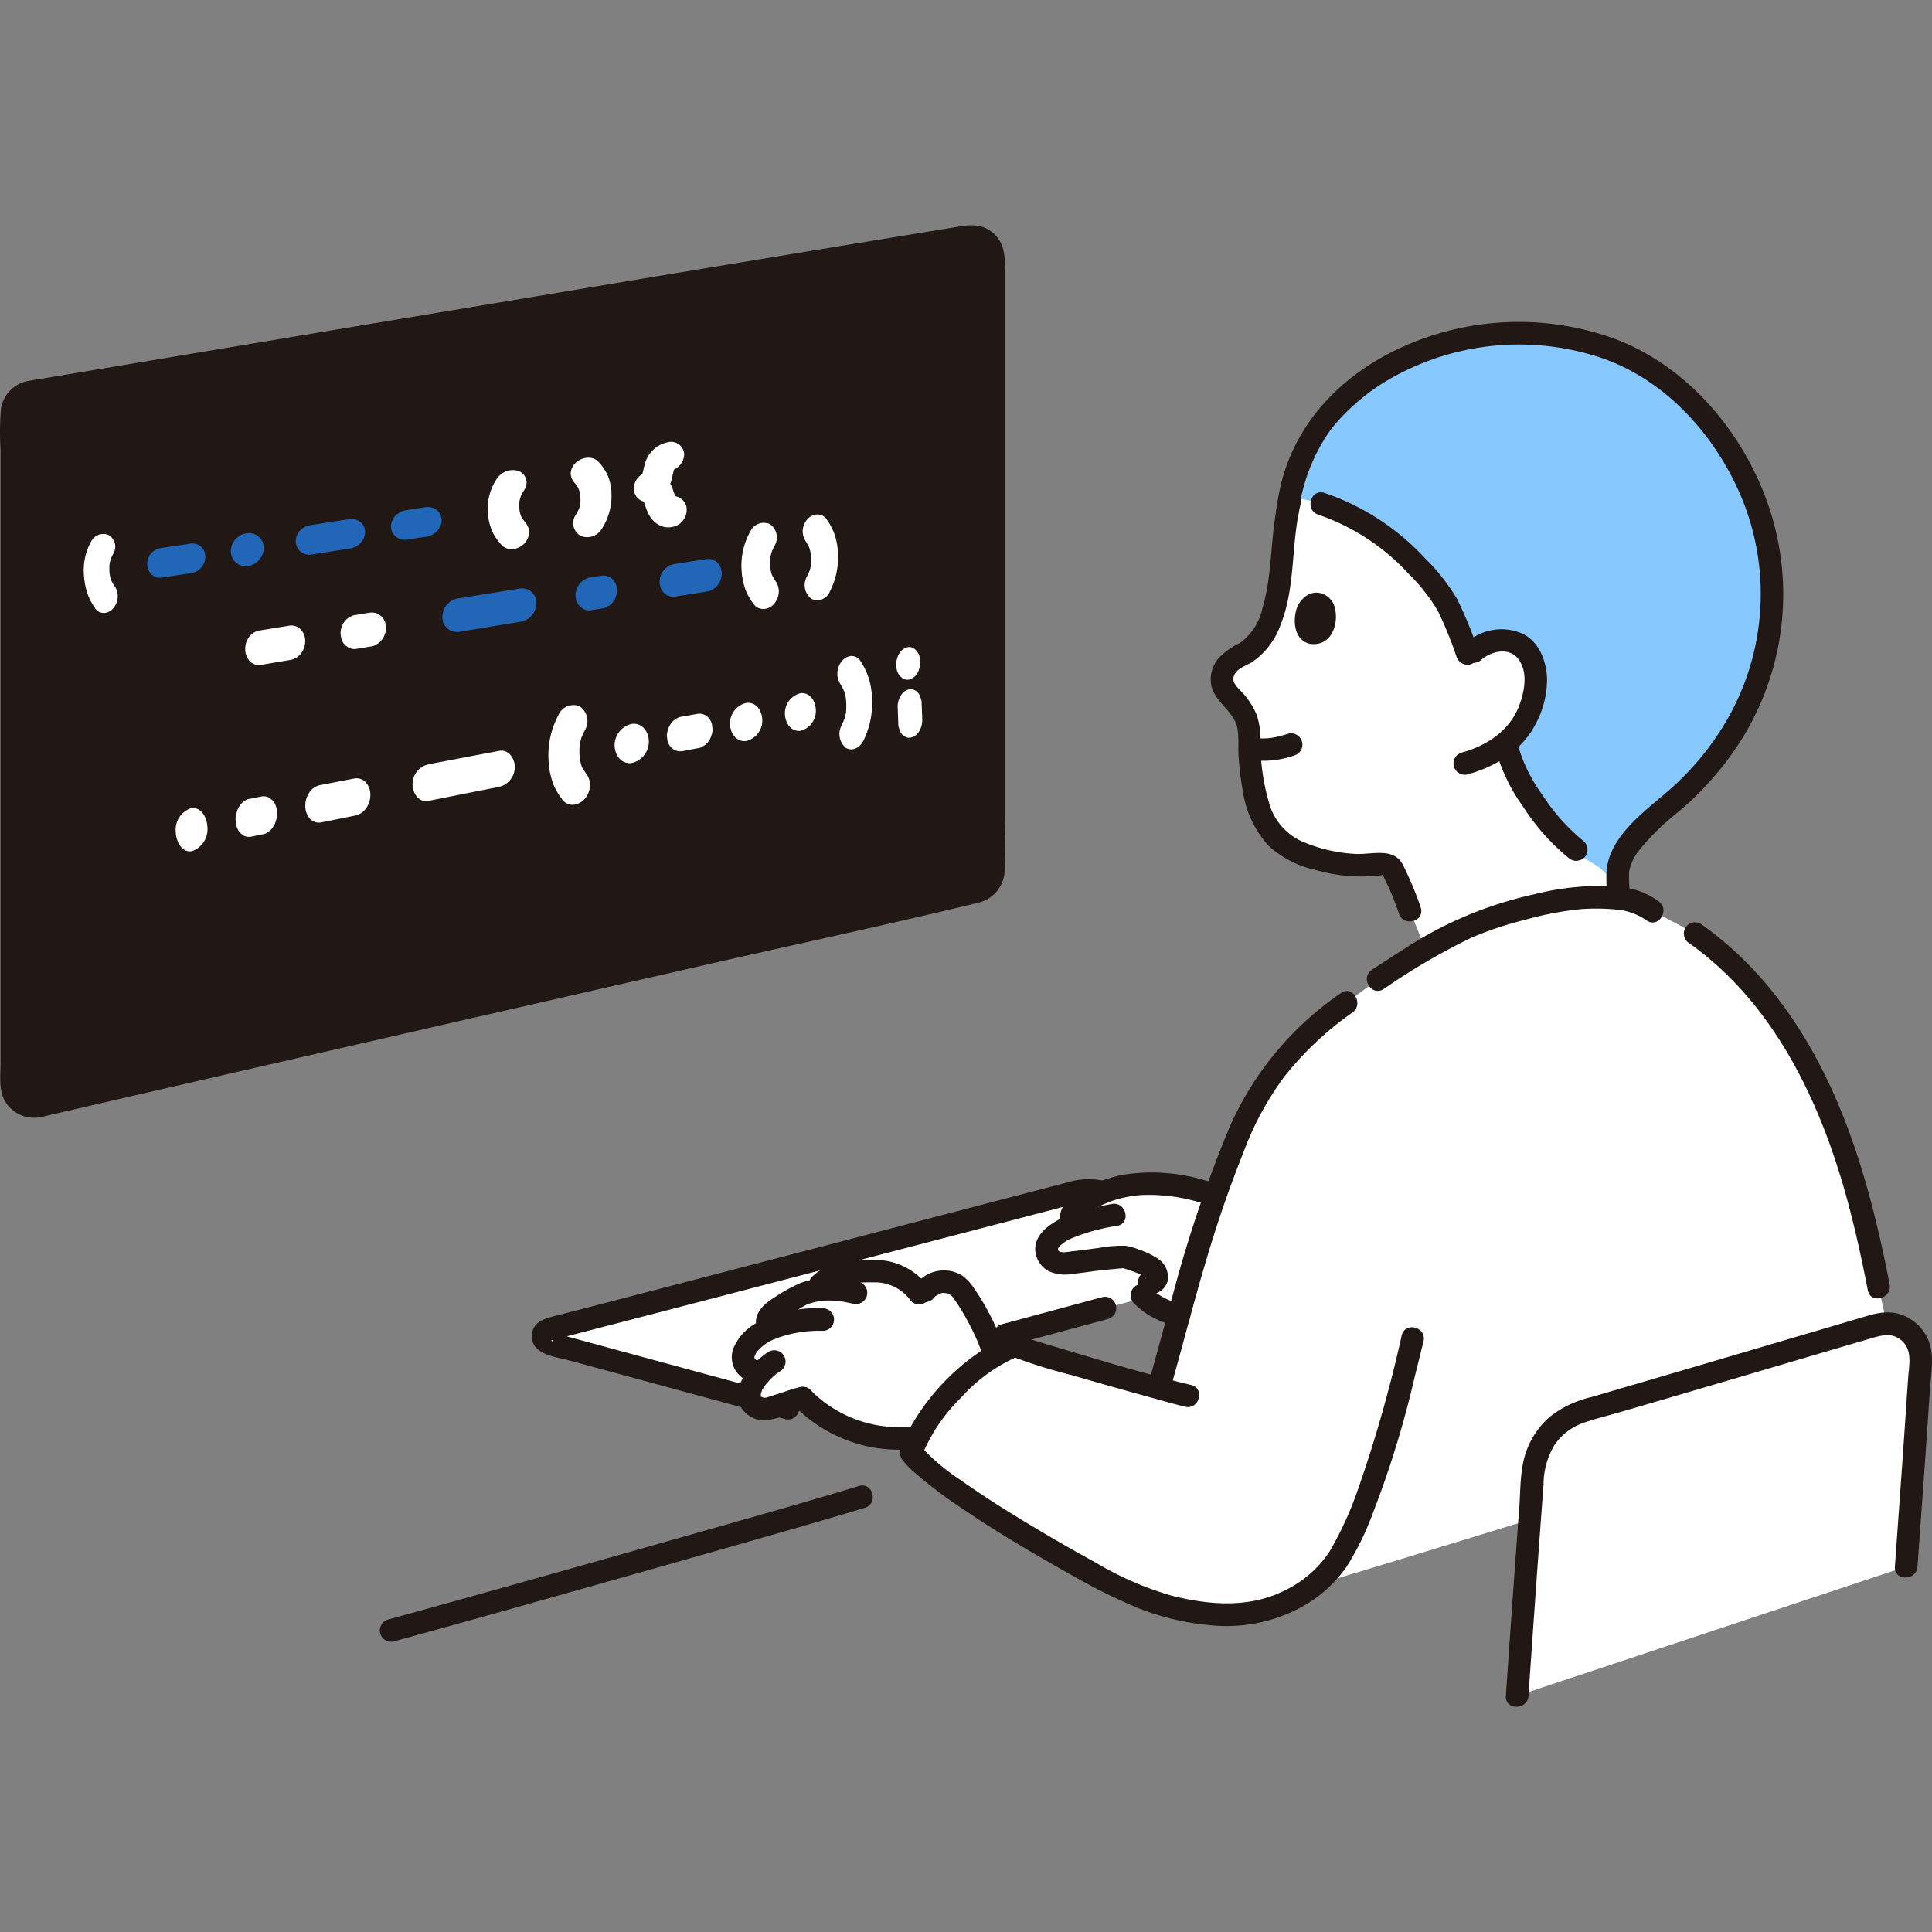 <svg xmlns="http://www.w3.org/2000/svg" xmlns:xlink="http://www.w3.org/1999/xlink" width="232" height="232" viewBox="0 0 232 232">
  <rect x="0" y="0" width="232" height="232" fill="#808080" stroke="none"/>
  <defs>
    <clipPath id="clip-path">
      <rect id="_278616264_5293184944079181_1579931528537909998_n" data-name="278616264_5293184944079181_1579931528537909998_n" width="232" height="232" transform="translate(868 1414)" fill="#efefef"/>
    </clipPath>
  </defs>
  <g id="マスクグループ_15" data-name="マスクグループ 15" transform="translate(-868 -1414)" clip-path="url(#clip-path)">
    <g id="_17549" data-name="17549" transform="translate(867.996 1441.057)">
      <path id="パス_6548" data-name="パス 6548" d="M128.854,116.158c-12.7,3.323-50.227,13.127-62.981,16.428a.849.849,0,0,0-.01,1.642c5.993,1.636,16.707,4.544,25.544,6.941,11.578-3.133,43.732-11.767,65.325-17.633l3.019-.821-11.021-2.7c-4.573-1.122-11.881-2.848-16.492-3.954a6.391,6.391,0,0,0-3.114.032Z" fill="#fff"/>
      <path id="パス_6549" data-name="パス 6549" d="M185.8,13.116A33.883,33.883,0,0,0,173.577,14.2c-9.774,2.612-14.649,9.03-15.51,10.475a22.593,22.593,0,0,0-3.478,9.712,32.187,32.187,0,0,0-.61,5.512c-.437,4.174-1.026,9.964-5.007,11.751a3.907,3.907,0,0,0-1.908,1.651c-1.072,2.014.652,3.082,1.675,4.364a6.421,6.421,0,0,1,1.252,2.823,39.881,39.881,0,0,0,.4,6.09,16.906,16.906,0,0,0,1.061,4.143,8.011,8.011,0,0,0,4.094,4.383,19.3,19.3,0,0,0,10.245,1.581,1.394,1.394,0,0,1,1.582.942,37.012,37.012,0,0,1,1.929,4.659l1.868,4.625a39.924,39.924,0,0,1,11.661-4.838c4.3-1.1,7.264-1.676,11.587-1.239a18.407,18.407,0,0,1-.113-3.527c.614-3.594,5.316-6.831,7.935-9.291a32.969,32.969,0,0,0,10.58-22.39,32.5,32.5,0,0,0-4.163-16.955c-6.67-11.582-14.981-14.111-20.143-15.148Q187.155,13.255,185.8,13.116Z" fill="#fff"/>
      <path id="パス_6550" data-name="パス 6550" d="M4.652,105.755c31.618-7.3,88.006-20.143,112.591-25.739a2.631,2.631,0,0,0,2.047-2.568q-.008-36.75-.006-73.5a2.63,2.63,0,0,0-3.052-2.6c-26.438,4.3-84.649,14-112.617,18.674a2.624,2.624,0,0,0-2.191,2.594c0,10.441.006,54.979.007,80.578a2.629,2.629,0,0,0,3.221,2.562Z" fill="#211715"/>
      <path id="パス_6551" data-name="パス 6551" d="M127.643,124.637a33.242,33.242,0,0,0,3.374-.358c1.3-.183,2.612-.294,3.923-.407a13.163,13.163,0,0,1,2.838,1.027c.484.292,1.007.635,1.138,1.153s-.455,1.161-.965.909l-.814,1.518A8.144,8.144,0,0,0,141.6,130.8c1.277-4.692,2.545-9.2,4.328-14.261a23.015,23.015,0,0,0-7.659-1.483,14.331,14.331,0,0,0-8.574,2.608c-.673.5-1.344,1.414-.85,2.092l.121.311c-.315.123-.6.243-.84.339a4.76,4.76,0,0,0-2.257,1.875,1.4,1.4,0,0,0,.04,1.486,1.945,1.945,0,0,0,1.736.875Z" fill="#fff"/>
      <path id="パス_6552" data-name="パス 6552" d="M119.371,135.776a22,22,0,0,0-3.878-7.862,2.475,2.475,0,0,0-1.293-.936,2.734,2.734,0,0,0-1.875.075,2.57,2.57,0,0,0-1.637,1.742,5.78,5.78,0,0,0-4.349-3.057,15.335,15.335,0,0,0-4.912.1c-1.466.2-3.073,1.121-3.351,2.035a6.818,6.818,0,0,0-1.1.271,6.674,6.674,0,0,0-1.158.509q-1.362.783-2.692,1.622a1.9,1.9,0,0,0-.968,1.78l.109.553a7.361,7.361,0,0,0-1.963,1.324,3.226,3.226,0,0,0-1.03,1.681,1.628,1.628,0,0,0,.722,1.727l1.217.644a8.659,8.659,0,0,0-.572.736,2.462,2.462,0,0,0-.392,2.686,2.122,2.122,0,0,0,1.706.753c.6-.029,3.4-1.08,4.426-1.323a16.141,16.141,0,0,0,12.733,4.8l.9.321a27.3,27.3,0,0,1,9.364-10.178Z" fill="#fff"/>
      <path id="パス_6553" data-name="パス 6553" d="M172.151,14.621c-8.824,2.822-13.268,8.684-14.083,10.057a22.53,22.53,0,0,0-3.2,7.982c8.071.829,14.388,6.682,18.075,11.533,1.7,2.428,1.973,4.045,3.4,7.561a5.676,5.676,0,0,1,3.366-1.894,3.994,3.994,0,0,1,3.293.926,5.851,5.851,0,0,1,1.329,5.034,10.173,10.173,0,0,1-3.5,6.36c.049.239.079.374.079.374.84,3.854,5.073,10.267,8.947,13.265,0,0,2.635,1.28,3.124,2.275.914-.068.3.346,1.282.445a7.408,7.408,0,0,1,.043-1.229c.614-3.594,5.316-6.832,7.935-9.291a32.969,32.969,0,0,0,10.58-22.39,32.5,32.5,0,0,0-4.163-16.955c-6.67-11.582-14.981-14.111-20.143-15.148a32.762,32.762,0,0,0-14.935.678Q172.846,14.4,172.151,14.621Z" fill="#86c8ff"/>
      <path id="パス_6554" data-name="パス 6554" d="M174.935,84.865a89.082,89.082,0,0,0-9.477,5.682l-3.744,2.817a41.694,41.694,0,0,0-7.379,6.66,32.674,32.674,0,0,0-5.887,9.861c-4.652,11.426-6.287,19.261-9.283,29.742-5.616-1.544-15.851-4.454-17.323-5.094-4.938,1.844-10.79,8.119-12.45,12.849,2.834,3.441,12.754,9.552,21.458,14.356a48.8,48.8,0,0,0,8.759,3.929c6.154,1.668,10.136,1.3,12.914.419a16.966,16.966,0,0,0,5.191-2.744c5.912-1.755,16.838-5.1,25.971-7.913q.2-2.757.42-5.608a8.4,8.4,0,0,1,6.027-7.433c10.471-3.042,25.811-7.581,35.24-10.359a4.137,4.137,0,0,1,1.185-.171c-.451-2.054-.949-4.335-.949-4.335-1.56-8.033-3.535-16.046-6.966-23.475s-8.4-14.29-15.09-19l-5.1-2.725a7.672,7.672,0,0,0-2.976-1.356c-4.918-.648-8-.068-12.642,1.116a41.761,41.761,0,0,0-7.9,2.784Z" fill="#fff"/>
      <path id="パス_6555" data-name="パス 6555" d="M182.187,176.583c.615-8.849,1.2-17.342,1.919-26.761a8.4,8.4,0,0,1,6.027-7.433c10.471-3.042,25.811-7.581,35.24-10.359a4.113,4.113,0,0,1,5.261,4.222c-.867,13.111-1.064,15.4-1.731,24.808Z" fill="#fff"/>
      <path id="パス_6556" data-name="パス 6556" d="M5.013,107.063q18.922-4.372,37.86-8.7,20.779-4.755,41.562-9.491c11-2.509,22.055-4.861,33.023-7.521a4.092,4.092,0,0,0,3.188-3.908c.115-2.357,0-4.751,0-7.113V5.472a7.991,7.991,0,0,0-.277-2.963A3.99,3.99,0,0,0,118.61.47c-1.384-.77-2.823-.416-4.289-.178l-3.472.566q-3.967.648-7.935,1.3-19.253,3.163-38.5,6.366Q44.157,11.887,23.9,15.267l-16.786,2.8c-1.179.2-2.36.386-3.537.591A4.039,4.039,0,0,0,.124,22.016,33.375,33.375,0,0,0,.068,26.91q0,16.77,0,33.542v40.155c0,1.438-.216,3.061.433,4.389a4.06,4.06,0,0,0,4.509,2.067c1.714-.317.988-2.933-.722-2.616-1.634.3-1.506-1.6-1.507-2.632V23.95c0-.678-.162-1.615.3-2.158a2.33,2.33,0,0,1,1.544-.57l1.831-.307,3.706-.619L18.1,18.972Q37.21,15.784,56.325,12.6q19.491-3.24,38.986-6.459Q103.354,4.819,111.4,3.5l3.486-.568c.949-.155,2.329-.661,2.9.428a6.313,6.313,0,0,1,.139,2.618v10.5q0,28.113.005,56.226V76.1c0,.754.207,1.7-.4,2.279a2.969,2.969,0,0,1-1.458.518l-1.592.363-7.1,1.616Q99,82.78,90.626,84.689,70.711,89.228,50.8,93.777,31.46,98.2,12.128,102.643L4.29,104.45C2.591,104.84,3.31,107.456,5.013,107.063Z" fill="#211715"/>
      <path id="パス_6557" data-name="パス 6557" d="M19.348,42.315l3.619-.554a1.947,1.947,0,0,0,1.2-.657,2.071,2.071,0,0,0,.493-1.324,1.615,1.615,0,0,0-.515-1.188,1.57,1.57,0,0,0-1.213-.38l-3.619.551a1.866,1.866,0,0,0-1.16.619,1.99,1.99,0,0,0-.469,1.289,1.771,1.771,0,0,0,.49,1.225,1.442,1.442,0,0,0,1.17.423Z" fill="#2166b7"/>
      <path id="パス_6558" data-name="パス 6558" d="M29.712,40.943a2.306,2.306,0,0,0,1.979-2.232,1.778,1.778,0,0,0-2.012-1.737,2.215,2.215,0,0,0-1.959,2.152,1.824,1.824,0,0,0,1.992,1.817Z" fill="#2166b7"/>
      <path id="パス_6559" data-name="パス 6559" d="M37.353,39.539l4.638-.72a2.216,2.216,0,0,0,1.312-.673,2,2,0,0,0,.543-1.327,1.531,1.531,0,0,0-.554-1.182,1.775,1.775,0,0,0-1.32-.361L37.33,36a2.2,2.2,0,0,0-1.289.644,1.909,1.909,0,0,0-.524,1.294,1.628,1.628,0,0,0,.543,1.209,1.682,1.682,0,0,0,1.3.4Z" fill="#2166b7"/>
      <path id="パス_6560" data-name="パス 6560" d="M48.845,37.753l2.306-.359a1.582,1.582,0,0,0,.727-.235,1.655,1.655,0,0,0,.607-.442,1.566,1.566,0,0,0,.389-.623,1.373,1.373,0,0,0,.16-.707,1.516,1.516,0,0,0-.559-1.183,1.808,1.808,0,0,0-1.338-.362L48.83,34.2a2.452,2.452,0,0,0-1.329.654,1.489,1.489,0,0,0-.386.6,1.33,1.33,0,0,0-.158.7,1.594,1.594,0,0,0,.556,1.206,1.763,1.763,0,0,0,1.333.387Z" fill="#2166b7"/>
      <path id="パス_6561" data-name="パス 6561" d="M59.688,30.4a6.486,6.486,0,0,0-1.1,4.2,6.564,6.564,0,0,0,.606,2.319,6.894,6.894,0,0,0,1.118,1.55,1.727,1.727,0,0,0,1.339.407,2.17,2.17,0,0,0,1.336-.694,2.087,2.087,0,0,0,.551-1.378,1.869,1.869,0,0,0-.555-1.239c-.157-.175.121.136.136.154A1.729,1.729,0,0,0,63,35.57c-.068-.089-.14-.179-.2-.271a3.876,3.876,0,0,1-.329-.57l.191.411a4.277,4.277,0,0,1-.306-1.085c.023.155.045.312.068.469a6.073,6.073,0,0,1-.012-1.664l-.068.475a4.774,4.774,0,0,1,.323-1.116l-.191.439a6.808,6.808,0,0,1,.494-.9,1.506,1.506,0,0,0-.682-2.251,2.26,2.26,0,0,0-2.593.9Z" fill="#fff"/>
      <path id="パス_6562" data-name="パス 6562" d="M10.94,37.974a7.209,7.209,0,0,0-.853,4.094,8.454,8.454,0,0,0,.5,2.374,7.818,7.818,0,0,0,.909,1.635,1.281,1.281,0,0,0,1.1.471,1.617,1.617,0,0,0,1.1-.673,2.348,2.348,0,0,0,.451-1.4,2.206,2.206,0,0,0-.475-1.28c-.132-.182.1.136.113.161a1.612,1.612,0,0,0-.1-.157c-.06-.092-.117-.186-.172-.282a4.549,4.549,0,0,1-.277-.587c.054.14.108.28.161.421a5.23,5.23,0,0,1-.26-1.1q.03.235.06.475a7.361,7.361,0,0,1-.022-1.661q-.026.234-.052.471a5.205,5.205,0,0,1,.259-1.094c-.052.142-.1.283-.154.427a6.432,6.432,0,0,1,.4-.874,1.612,1.612,0,0,0-.581-2.2,1.635,1.635,0,0,0-2.1.782Z" fill="#fff"/>
      <path id="パス_6563" data-name="パス 6563" d="M69.079,31c-.383-.412-.092-.1-.014,0s.134.173.2.263a3.947,3.947,0,0,1,.319.56q-.094-.2-.189-.4a4.335,4.335,0,0,1,.326,1.157l-.068-.467a6.234,6.234,0,0,1,0,1.648l.068-.488a4.561,4.561,0,0,1-.288,1.03l.189-.454a7.85,7.85,0,0,1-.526.991,1.746,1.746,0,0,0,.671,2.465,2.055,2.055,0,0,0,2.555-.943,7.325,7.325,0,0,0,1.111-4.111,6.057,6.057,0,0,0-.4-2.089,6.13,6.13,0,0,0-1.3-1.9,1.778,1.778,0,0,0-1.322-.339,2.286,2.286,0,0,0-1.327.648,1.839,1.839,0,0,0-.549,1.266A1.74,1.74,0,0,0,69.079,31Z" fill="#fff"/>
      <path id="パス_6564" data-name="パス 6564" d="M90.084,36.788a8.4,8.4,0,0,0-1.028,4.637,8.153,8.153,0,0,0,.543,2.522,7.435,7.435,0,0,0,1.012,1.668,1.445,1.445,0,0,0,1.212.453,1.835,1.835,0,0,0,1.206-.7,2.374,2.374,0,0,0,.5-1.443,2.244,2.244,0,0,0-.491-1.336c-.14-.191.108.145.12.169a1.9,1.9,0,0,0-.111-.165c-.063-.1-.124-.2-.182-.3a4.64,4.64,0,0,1-.292-.624l.17.449a5.426,5.426,0,0,1-.271-1.186q.029.256.06.511a8.038,8.038,0,0,1,0-1.815c-.021.174-.041.347-.062.52a6.1,6.1,0,0,1,.3-1.216l-.173.475a7.966,7.966,0,0,1,.448-.981,1.946,1.946,0,0,0-.6-2.554,1.786,1.786,0,0,0-2.351.914Z" fill="#fff"/>
      <path id="パス_6565" data-name="パス 6565" d="M96.858,38.082c-.334-.468-.08-.112-.012,0q.09.144.172.3A5.054,5.054,0,0,1,97.3,39l-.164-.444a5.783,5.783,0,0,1,.282,1.27l-.057-.508a8.292,8.292,0,0,1,0,1.778l.06-.521a5.706,5.706,0,0,1-.255,1.1l.167-.48a8.637,8.637,0,0,1-.465,1.042,2.076,2.076,0,0,0,.581,2.619,1.621,1.621,0,0,0,2.223-.922,8.868,8.868,0,0,0,.962-4.324,8.363,8.363,0,0,0-.339-2.281,7.752,7.752,0,0,0-1.115-2.159,1.363,1.363,0,0,0-1.145-.448,1.754,1.754,0,0,0-1.16.665,2.27,2.27,0,0,0-.487,1.393,2.238,2.238,0,0,0,.479,1.308Z" fill="#fff"/>
      <path id="パス_6566" data-name="パス 6566" d="M80.349,26.027a3.549,3.549,0,0,0-2.916,2.679c-.127.418-.208.849-.319,1.275-.085.33.212-.367.033-.068a1.065,1.065,0,0,1-.155.262l.168-.235q-.155.155.05-.028c.142-.113.155-.129.04-.048.312-.144.374-.182.194-.125a2.04,2.04,0,0,0-1.322,2.1,1.632,1.632,0,0,0,1.8,1.38.84.84,0,0,1-.456-.052c-.156-.064-.184-.064-.062-.011-.233-.168-.3-.209-.192-.124a.849.849,0,0,1,.1.091c0-.006-.276-.393-.056-.041.04.068.13.325.044.055-.1-.3.027.086.049.146.031.089.06.178.09.267.068.213.142.426.229.633a3.586,3.586,0,0,0,1.017,1.5,2.674,2.674,0,0,0,1.133.551,2.635,2.635,0,0,0,1.319-.123,2.119,2.119,0,0,0,1.082-.975,2.035,2.035,0,0,0,.185-1.453,1.663,1.663,0,0,0-2.223-1.051,1.217,1.217,0,0,1,.876,0c-.258-.107.22.216.1.068-.2-.245.046.009.054.08a1.617,1.617,0,0,0-.154-.271c.1.234.123.29.074.164-.02-.052-.039-.1-.058-.157-.031-.088-.06-.177-.088-.266-.064-.2-.128-.39-.2-.579a3.594,3.594,0,0,0-.935-1.451,2.657,2.657,0,0,0-1.909-.606q.24,1.707.479,3.479a3.839,3.839,0,0,0,2.3-2.841c.1-.414.183-.825.309-1.232.068-.224-.2.385-.035.114.188-.3-.3.307-.054.063s-.371.249-.084.075l-.277.151c-.346.063-.421.085-.233.075a2.094,2.094,0,0,0,1.816-1.963,1.566,1.566,0,0,0-1.807-1.518Z" fill="#fff"/>
      <path id="パス_6567" data-name="パス 6567" d="M31.237,52.8l3.613-.606a2.035,2.035,0,0,0,1.28-.755,2.509,2.509,0,0,0,.524-1.525,2,2,0,0,0-.543-1.392,1.569,1.569,0,0,0-1.289-.458l-3.615.585a1.958,1.958,0,0,0-1.253.728,2.488,2.488,0,0,0-.508,1.514,2.125,2.125,0,0,0,.529,1.424,1.492,1.492,0,0,0,1.261.482Z" fill="#fff"/>
      <path id="パス_6568" data-name="パス 6568" d="M42.758,50.869l1.737-.29a1.405,1.405,0,0,0,.718-.258,1.624,1.624,0,0,0,.6-.494,1.788,1.788,0,0,0,.383-.7,1.768,1.768,0,0,0,.158-.805q-.035-.268-.068-.533a1.8,1.8,0,0,0-.485-.84l-.38-.271a1.6,1.6,0,0,0-.943-.172c-.567.075-1.16.187-1.738.28a1.424,1.424,0,0,0-.714.251,1.58,1.58,0,0,0-.593.482,1.739,1.739,0,0,0-.379.694,1.763,1.763,0,0,0-.155.8l.068.538a1.873,1.873,0,0,0,.481.859l.376.282a1.575,1.575,0,0,0,.937.18Z" fill="#fff"/>
      <path id="パス_6569" data-name="パス 6569" d="M55.02,48.834q3.756-.621,7.515-1.238a2.277,2.277,0,0,0,1.883-2.218A1.723,1.723,0,0,0,62.53,43.6l-7.522,1.2a2.248,2.248,0,0,0-1.883,2.207,1.754,1.754,0,0,0,1.894,1.822Z" fill="#2166b7"/>
      <path id="パス_6570" data-name="パス 6570" d="M70.979,46.216l1.268-.2a1.438,1.438,0,0,0,.715-.25,1.619,1.619,0,0,0,.6-.475,1.739,1.739,0,0,0,.384-.678,1.684,1.684,0,0,0,.16-.78q-.033-.259-.068-.517a1.725,1.725,0,0,0-.475-.814q-.187-.136-.375-.266a1.609,1.609,0,0,0-.937-.167c-.412.054-.845.136-1.269.2a1.479,1.479,0,0,0-.719.246,1.622,1.622,0,0,0-.6.471,1.7,1.7,0,0,0-.387.675,1.659,1.659,0,0,0-.161.78c.022.173.044.347.068.52a1.78,1.78,0,0,0,.481.828l.378.271a1.642,1.642,0,0,0,.942.17Z" fill="#2166b7"/>
      <path id="パス_6571" data-name="パス 6571" d="M81.022,44.592l3.866-.619a2.007,2.007,0,0,0,1.255-.707,2.332,2.332,0,0,0,.521-1.438,1.867,1.867,0,0,0-.513-1.323,1.534,1.534,0,0,0-1.253-.439l-3.87.606a2.083,2.083,0,0,0-1.282.7,2.285,2.285,0,0,0-.536,1.439,1.879,1.879,0,0,0,.53,1.337,1.573,1.573,0,0,0,1.281.443Z" fill="#2166b7"/>
      <path id="パス_6572" data-name="パス 6572" d="M23.015,75.164a2.772,2.772,0,0,0,1.9-2.855c-.055-1.389-.865-2.467-1.933-2.328a2.726,2.726,0,0,0-1.873,2.842c.055,1.4.842,2.49,1.908,2.34Z" fill="#fff"/>
      <path id="パス_6573" data-name="パス 6573" d="M30.065,73.436l1.442-.3a1.248,1.248,0,0,0,.686-.293,1.653,1.653,0,0,0,.572-.552,2.113,2.113,0,0,0,.366-.783,2.252,2.252,0,0,0,.149-.9l-.068-.595a2.136,2.136,0,0,0-.467-.939l-.365-.306a1.331,1.331,0,0,0-.9-.19c-.469.076-.963.189-1.443.283a1.221,1.221,0,0,0-.678.286,1.6,1.6,0,0,0-.564.547,2.1,2.1,0,0,0-.358.785,2.292,2.292,0,0,0-.145.9l.068.6a2.162,2.162,0,0,0,.458.949l.359.309a1.32,1.32,0,0,0,.893.188Z" fill="#fff"/>
      <path id="パス_6574" data-name="パス 6574" d="M38.5,71.718l4.137-.836a2.125,2.125,0,0,0,1.306-.839,2.833,2.833,0,0,0,.536-1.651,2.21,2.21,0,0,0-.551-1.5,1.512,1.512,0,0,0-1.313-.475l-4.141.8a2.048,2.048,0,0,0-1.289.83,2.894,2.894,0,0,0-.524,1.666,2.3,2.3,0,0,0,.543,1.522,1.454,1.454,0,0,0,1.293.479Z" fill="#fff"/>
      <path id="パス_6575" data-name="パス 6575" d="M51.426,69.121q4.25-.847,8.521-1.691a2.456,2.456,0,0,0,1.877-2.423c-.045-1.114-.831-2.1-1.885-1.9q-4.267.808-8.528,1.623a2.453,2.453,0,0,0-1.867,2.451c.047,1.139.832,2.151,1.882,1.941Z" fill="#fff"/>
      <path id="パス_6576" data-name="パス 6576" d="M75.867,64.569a2.654,2.654,0,0,0,2.053-2.627c-.047-1.262-.893-2.223-2.047-2.075a2.641,2.641,0,0,0-2.065,2.623c.049,1.272.906,2.238,2.059,2.079Z" fill="#fff"/>
      <path id="パス_6577" data-name="パス 6577" d="M89.608,61.928a2.533,2.533,0,0,0,1.935-2.536c-.043-1.23-.834-2.174-1.922-2.041a2.534,2.534,0,0,0-1.957,2.534c.044,1.238.857,2.185,1.944,2.041Z" fill="#fff"/>
      <path id="パス_6578" data-name="パス 6578" d="M96.124,60.7a2.458,2.458,0,0,0,1.85-2.486c-.041-1.213-.8-2.153-1.837-2.029a2.466,2.466,0,0,0-1.877,2.487C94.3,59.891,95.083,60.832,96.124,60.7Z" fill="#fff"/>
      <path id="パス_6579" data-name="パス 6579" d="M81.883,63.157l1.9-.365a1.339,1.339,0,0,0,.687-.271,1.609,1.609,0,0,0,.572-.5,1.878,1.878,0,0,0,.368-.713,1.9,1.9,0,0,0,.155-.814l-.062-.543a1.777,1.777,0,0,0-.454-.85,1.451,1.451,0,0,0-1.257-.444L81.893,59a1.352,1.352,0,0,0-.694.267,1.619,1.619,0,0,0-.583.5,2.828,2.828,0,0,0-.533,1.539l.064.543a1.8,1.8,0,0,0,.463.857,1.466,1.466,0,0,0,1.274.437Z" fill="#fff"/>
      <path id="パス_6580" data-name="パス 6580" d="M67.047,58.839a10.264,10.264,0,0,0-1.167,5.514A9.319,9.319,0,0,0,66.5,67.24a8.05,8.05,0,0,0,1.173,1.889A1.522,1.522,0,0,0,69,69.564a2.119,2.119,0,0,0,1.316-.814,2.633,2.633,0,0,0,.543-1.582,2.346,2.346,0,0,0-.543-1.428c-.156-.2.088.132.119.159a1.094,1.094,0,0,1-.136-.19q-.1-.149-.2-.305c-.085-.141-.35-.489-.339-.678,0,.058.176.52.077.176-.018-.061-.039-.121-.056-.184-.037-.128-.068-.259-.1-.392a1.56,1.56,0,0,1-.082-.486c-.014.029.047.524.026.2-.006-.107-.017-.213-.024-.32A9.426,9.426,0,0,1,69.6,62.6c.005-.082.013-.164.019-.246.024-.335-.033.208-.025.214a1.994,1.994,0,0,1,.094-.518q.05-.225.115-.446a1.6,1.6,0,0,1,.086-.271c-.025.049-.183.48-.068.2.136-.333.285-.656.451-.975a2.119,2.119,0,0,0-.668-2.8,1.967,1.967,0,0,0-2.557,1.078Z" fill="#fff"/>
      <path id="パス_6581" data-name="パス 6581" d="M101.016,55.234c-.031-.046-.209-.335-.089-.132.04.068.082.136.122.2.062.108.121.218.177.332s.119.255.172.387a1.766,1.766,0,0,0,.068.178c-.022,0-.136-.452-.068-.181a8.662,8.662,0,0,1,.189.851,2.62,2.62,0,0,1,.037.275c0-.072-.038-.457-.023-.177.01.187.022.372.026.56.007.331-.007.659-.027.992-.018.294,0-.2.024-.224a.866.866,0,0,0-.029.2c-.024.144-.052.288-.085.429-.029.123-.068.243-.1.366-.06.231.174-.484.058-.184-.022.059-.043.119-.068.178-.108.279-.232.551-.361.819a2.17,2.17,0,0,0,.562,2.661c.782.42,1.674.005,2.142-.991a10.241,10.241,0,0,0,.985-4.738,9.756,9.756,0,0,0-.354-2.5,8.775,8.775,0,0,0-1.134-2.351,1.257,1.257,0,0,0-1.1-.461,1.673,1.673,0,0,0-1.118.7,2.509,2.509,0,0,0-.469,1.456,2.4,2.4,0,0,0,.463,1.356Z" fill="#fff"/>
      <path id="パス_6582" data-name="パス 6582" d="M109.075,50.651h0a.941.941,0,0,0-.557.223,1.3,1.3,0,0,0-.47.451,1.782,1.782,0,0,0-.3.661,1.987,1.987,0,0,0-.128.768l.052.516a1.953,1.953,0,0,0,.377.825l.3.275a1.085,1.085,0,0,0,.733.189h0a.941.941,0,0,0,.554-.227,1.274,1.274,0,0,0,.459-.452,1.785,1.785,0,0,0,.294-.658,2.026,2.026,0,0,0,.121-.764l-.05-.513a1.975,1.975,0,0,0-.365-.823l-.288-.276a1.061,1.061,0,0,0-.724-.2Z" fill="#fff"/>
      <path id="パス_6583" data-name="パス 6583" d="M107.8,57.822l.068,1.914a1.8,1.8,0,0,0,.126.743,1.382,1.382,0,0,0,.3.6.95.95,0,0,0,.469.349.8.8,0,0,0,.558.1l.382-.117a1.674,1.674,0,0,0,.631-.58l.222-.422a2.6,2.6,0,0,0,.193-1.009c-.011-.622-.046-1.268-.068-1.9a1.837,1.837,0,0,0-.122-.739,1.406,1.406,0,0,0-.293-.6.936.936,0,0,0-.459-.355.789.789,0,0,0-.553-.108l-.385.112a1.68,1.68,0,0,0-.642.575l-.23.423a2.639,2.639,0,0,0-.2,1.017Z" fill="#fff"/>
      <path id="パス_6584" data-name="パス 6584" d="M120.986,134.588q6.047-1.628,12.092-3.264a1.357,1.357,0,0,0-.721-2.616q-6.044,1.642-12.092,3.264A1.357,1.357,0,0,0,120.986,134.588Z" fill="#211715"/>
      <path id="パス_6585" data-name="パス 6585" d="M90.375,139.482q-11.743-3.188-23.484-6.383a2.6,2.6,0,0,0-.48-.131c-.513-.031.277.144.168.549-.221.824-.529.33-.236.345a1.4,1.4,0,0,0,.339-.088l1.409-.365,3.1-.806q3.819-.992,7.638-1.987,18.379-4.786,36.758-9.589l8.52-2.226,3.5-.915a9.255,9.255,0,0,1,4.515-.469c1.7.368,2.429-2.247.721-2.617a8.854,8.854,0,0,0-3.778-.094c-.524.111-1.042.266-1.56.4l-3.075.8-7.681,2.006q-9.623,2.514-19.246,5.025-9.7,2.531-19.4,5.057-3.934,1.025-7.867,2.046l-3.195.829c-1.383.358-3.093.652-3.168,2.442-.1,2.306,2.839,2.549,4.486,3l6.486,1.763,14.8,4.018a1.358,1.358,0,0,0,.721-2.616Z" fill="#211715"/>
      <path id="パス_6586" data-name="パス 6586" d="M94.993,140.737l-1.133-.305a1.025,1.025,0,0,0-.543-.024,1.012,1.012,0,0,0-.5.161,1.518,1.518,0,0,0-.623.81l-.048.361a1.346,1.346,0,0,0,.185.684l.212.275a1.356,1.356,0,0,0,.6.349c.378.1.756.2,1.133.305a1.025,1.025,0,0,0,.543.024,1.008,1.008,0,0,0,.5-.161,1.518,1.518,0,0,0,.623-.81l.049-.361a1.357,1.357,0,0,0-.185-.685l-.212-.274a1.356,1.356,0,0,0-.6-.349Z" fill="#211715"/>
      <path id="パス_6587" data-name="パス 6587" d="M130.011,119.068q-.007.3.117.037a3.087,3.087,0,0,1,.319-.32,6.028,6.028,0,0,1,.649-.444,11.73,11.73,0,0,1,1.753-.922,13.444,13.444,0,0,1,4.174-.968,21.2,21.2,0,0,1,8.54,1.388c1.65.58,2.36-2.04.721-2.617a22.143,22.143,0,0,0-11.476-1.2c-2.486.475-9.138,2.756-7.139,6.41C128.506,121.969,130.849,120.6,130.011,119.068Z" fill="#211715"/>
      <path id="パス_6588" data-name="パス 6588" d="M133.47,117.532a31.152,31.152,0,0,0-5.18,1.35c-1.7.686-4.022,1.992-3.973,4.137a3.07,3.07,0,0,0,1.56,2.536,4.607,4.607,0,0,0,2.832.369c1.017-.094,2.03-.259,3.046-.383.53-.064,1.061-.119,1.593-.169l.737-.068.491-.043.245-.021q.254-.008-.014-.031c.03.041-.233-.073-.068-.007.053.022.117.027.172.043.156.046.312.091.467.141.362.117.719.248,1.075.382a3.712,3.712,0,0,1,.649.3,5.916,5.916,0,0,0,.494.343c.074-.012-.17.136,0-.1.2-.267-.116-.93.721-.659-1.666-.538-2.378,2.081-.722,2.616a2.121,2.121,0,0,0,2.633-1.538,2.652,2.652,0,0,0-1.356-2.747,8.512,8.512,0,0,0-1.99-.944,7.352,7.352,0,0,0-1.72-.5,15.009,15.009,0,0,0-3.16.256c-1.065.123-2.125.3-3.192.4-.322.031-1.611.321-1.754-.159-.12-.4,1-1.089,1.3-1.249a22.516,22.516,0,0,1,5.841-1.643c1.706-.368.983-2.984-.722-2.616Z" fill="#211715"/>
      <path id="パス_6589" data-name="パス 6589" d="M141.952,129.5a8.464,8.464,0,0,1-1.819-.532l.324.136a8.367,8.367,0,0,1-1.378-.746q-.152-.1-.3-.21c-.182-.136,0,.029.072.057a.93.93,0,0,1-.17-.136c-.2-.172-.4-.355-.588-.543a1.356,1.356,0,1,0-1.919,1.918,9.455,9.455,0,0,0,5.055,2.676,1.47,1.47,0,0,0,1.045-.136,1.356,1.356,0,0,0-.324-2.48Z" fill="#211715"/>
      <path id="パス_6590" data-name="パス 6590" d="M120.287,134.022a29.033,29.033,0,0,0-3.307-6.359,5.905,5.905,0,0,0-1.375-1.5,3.969,3.969,0,0,0-1.927-.648,4.193,4.193,0,0,0-3.546,1.474,1.394,1.394,0,0,0,0,1.919,1.371,1.371,0,0,0,1.919,0c.071-.092.146-.171.224-.256.217-.235-.2.105.078-.068.194-.121.4-.222.6-.333.142-.079-.172.036.073-.018.3-.068-.161-.023.136-.026.132,0,.259,0,.391.007-.251-.007.123.026.164.036s.357.1.187.043.16.1.2.115c.124.052-.122-.136.046.031.083.083.165.163.246.249.254.271-.141-.208.077.1.068.1.142.2.211.3.132.188.26.379.386.572a28.214,28.214,0,0,1,1.492,2.606q.332.652.634,1.32c.053.118.106.235.157.354.007.016.165.4.06.136.09.222.18.446.267.671a1.388,1.388,0,0,0,1.669.949,1.371,1.371,0,0,0,.949-1.668Z" fill="#211715"/>
      <path id="パス_6591" data-name="パス 6591" d="M111.579,127.585a7.97,7.97,0,0,0-6.462-3.348,19.045,19.045,0,0,0-4.149.3,6.563,6.563,0,0,0-3.413,1.689c-1.261,1.212.659,3.129,1.918,1.918a4.222,4.222,0,0,1,2.314-1.006,16.781,16.781,0,0,1,3.107-.2,5.268,5.268,0,0,1,4.34,2.014c.949,1.459,3.3.1,2.342-1.369Z" fill="#211715"/>
      <path id="パス_6592" data-name="パス 6592" d="M103.178,126.891a11.735,11.735,0,0,0-7.012.1,21.077,21.077,0,0,0-3.146,1.739c-1.167.722-2.42,1.769-2.223,3.315a1.4,1.4,0,0,0,1.356,1.356,1.364,1.364,0,0,0,1.356-1.356,1.1,1.1,0,0,1-.019-.312c-.016.091-.026.107.028.025a1.431,1.431,0,0,1,.279-.32c.072-.064.075-.068.008,0l.167-.105c.113-.064.222-.136.333-.208q.375-.233.754-.462c.475-.288.949-.578,1.438-.848a3.152,3.152,0,0,1,.805-.364,7.615,7.615,0,0,1,2.713-.322c.2,0,.407.014.61.031.087.007.174.016.26.025.144.015-.146-.03.1.016.492.09.979.193,1.467.3a1.357,1.357,0,0,0,.721-2.616Z" fill="#211715"/>
      <path id="パス_6593" data-name="パス 6593" d="M98.794,130.042a15.593,15.593,0,0,0-7.989,1.8,6.175,6.175,0,0,0-2.741,3.032,3.058,3.058,0,0,0,1.242,3.628,1.357,1.357,0,0,0,1.369-2.342c-.2-.117.01-.039.005.036.039.061.037.058-.005-.008a.794.794,0,0,1-.062-.106q-.068-.128.016.036L90.6,136c-.05.142.068.094,0-.016v-.127c-.026.136-.027.148,0,.036.008-.035.064-.243.049-.2s.112-.2.136-.249c0,0,.125-.2.057-.1a5.335,5.335,0,0,1,2.176-1.6,14.543,14.543,0,0,1,5.782-.985,1.356,1.356,0,0,0,0-2.713Z" fill="#211715"/>
      <path id="パス_6594" data-name="パス 6594" d="M92.251,135.289c-1.979,1.364-4.505,3.946-3.307,6.562a3.264,3.264,0,0,0,3.271,1.628,11.912,11.912,0,0,0,2.093-.579c.814-.267,1.62-.568,2.451-.769a1.369,1.369,0,0,0,.949-1.668,1.385,1.385,0,0,0-1.668-.949c-1.294.312-2.531.836-3.812,1.194-.115.032-.229.063-.345.089-.045.01-.094.016-.139.029-.136.039.41-.011.209-.029-.064-.006-.378-.025-.161.007.233.035-.113-.033-.169-.049a.9.9,0,0,0-.172-.058c.015,0,.234.121.117.045-.05-.032-.106-.056-.157-.087-.035-.021-.207-.14-.043-.02s-.068-.1-.111-.129c.165.132.157.209.091.1-.024-.041-.075-.161.011.039.11.256,0-.083-.016-.112.1.136.018.3.018.131,0-.055,0-.109,0-.163,0,.009.013-.168.009-.17.016.012-.068.35-.012.094.021-.093.041-.186.068-.277.019-.064.043-.126.062-.19.055-.174-.033-.035-.016.034-.018-.072.178-.339.214-.393.076-.123.159-.241.244-.357l.087-.117c.1-.136-.168.2,0,.009s.328-.385.505-.567a8.188,8.188,0,0,1,.6-.555l.115-.095c.2-.162-.132.092.006-.005s.256-.186.386-.275a1.357,1.357,0,1,0-1.369-2.342Z" fill="#211715"/>
      <path id="パス_6595" data-name="パス 6595" d="M95.443,141.816a17.561,17.561,0,0,0,13.666,5.172,1.39,1.39,0,0,0,1.356-1.356,1.367,1.367,0,0,0-1.356-1.356A14.92,14.92,0,0,1,97.361,139.9C96.135,138.65,94.217,140.569,95.443,141.816Z" fill="#211715"/>
      <path id="パス_6596" data-name="パス 6596" d="M158.318,34.748a26.347,26.347,0,0,1,10.844,7.105,21.873,21.873,0,0,1,3.5,4.441,46.309,46.309,0,0,1,2.238,5.485,1.4,1.4,0,0,0,1.668.949,1.367,1.367,0,0,0,.949-1.668,51.859,51.859,0,0,0-2.509-6.134,24.681,24.681,0,0,0-3.923-4.99,29.169,29.169,0,0,0-12.046-7.805c-1.668-.529-2.382,2.09-.722,2.616Z" fill="#211715"/>
      <path id="パス_6597" data-name="パス 6597" d="M177.911,52.147c1.273-1.078,3.491-1.535,4.544.1.956,1.481.646,3.415.136,4.989-1.069,3.294-3.857,5.185-7.074,6.083a1.357,1.357,0,0,0,.721,2.616c3.448-.963,6.646-2.939,8.265-6.239a11.219,11.219,0,0,0,1.268-5.426c-.12-2.03-.949-4.22-2.866-5.194a6.224,6.224,0,0,0-6.909,1.16,1.368,1.368,0,0,0,0,1.918,1.385,1.385,0,0,0,1.919,0Z" fill="#211715"/>
      <path id="パス_6598" data-name="パス 6598" d="M155.871,45.612c-.564,1.169-.8,4.033,1.367,4.636,2.924.46,3.651-2.93,2.937-4.7C159.589,44.1,157.314,43.168,155.871,45.612Z" fill="#211715"/>
      <path id="パス_6599" data-name="パス 6599" d="M170.609,81.926c-.387-1.173-.844-2.32-1.346-3.449-.161-.363-.33-.722-.5-1.08-.047-.1-.09-.2-.144-.3-.143-.246.184.452-.025-.045-1.053-2.494-3.782-1.451-5.873-1.571a18.515,18.515,0,0,1-6.488-1.551,7.146,7.146,0,0,1-3.75-4.288,25.8,25.8,0,0,1-1.122-7.572,9.183,9.183,0,0,0-.456-3.292,9.064,9.064,0,0,0-1.9-2.859c-.459-.5-1.1-1.042-.84-1.776.339-.968,1.441-1.221,2.216-1.712a9.088,9.088,0,0,0,3.409-4.484c1.831-4.6,1.221-9.7,2.394-14.438.418-1.7-2.2-2.418-2.616-.722-1.073,4.346-.691,8.9-1.967,13.2a7.008,7.008,0,0,1-2.674,4.151,8.524,8.524,0,0,0-2.645,1.906,3.914,3.914,0,0,0-.814,3.255c.5,2.091,2.834,3.07,3.157,5.264.159,1.078.04,2.254.122,3.347A36.64,36.64,0,0,0,149.258,68a12.383,12.383,0,0,0,3.084,6.511A12.294,12.294,0,0,0,158,77.417a19.769,19.769,0,0,0,7.715.648c.456-.058.287-.175.5.29.1.231.221.456.329.684a31.623,31.623,0,0,1,1.445,3.609c.543,1.649,3.166.943,2.616-.722Z" fill="#211715"/>
      <path id="パス_6600" data-name="パス 6600" d="M195.773,80.841c-.062-.636-.113-1.274-.136-1.912-.01-.245-.018-.49-.018-.734a4.98,4.98,0,0,0,0-.527,5.905,5.905,0,0,1,1.226-2.632,30.1,30.1,0,0,1,4.877-4.742,37.828,37.828,0,0,0,7.154-8.144,32.928,32.928,0,0,0,3.209-29.295C208.97,24.472,202.58,17.01,194.15,13.72A33.854,33.854,0,0,0,166.9,15.338c-6.248,3.223-11.175,8.5-12.984,15.39a30.452,30.452,0,0,0-.7,3.854,1.363,1.363,0,0,0,1.356,1.356,1.392,1.392,0,0,0,1.356-1.356,21.838,21.838,0,0,1,3.855-10.019c.068-.091.221-.287.06-.081.068-.087.136-.174.208-.26q.277-.339.566-.666.678-.765,1.419-1.47a25.885,25.885,0,0,1,3.994-3.12,31.2,31.2,0,0,1,26.025-3.126c7.672,2.528,13.585,8.952,16.819,16.244a30.233,30.233,0,0,1-1.818,27.859,33.489,33.489,0,0,1-6.4,7.688c-2.947,2.623-7.358,5.582-7.731,9.892a18.313,18.313,0,0,0,.136,3.323,1.394,1.394,0,0,0,1.356,1.356,1.366,1.366,0,0,0,1.356-1.356Z" fill="#211715"/>
      <path id="パス_6601" data-name="パス 6601" d="M154.7,61.052c-.389.123-.782.235-1.179.328q-.316.074-.635.132l-.271.045c-.281.046.312-.035-.045.006a8.639,8.639,0,0,1-1.162.055c-.191,0-.38-.021-.57-.035-.292-.021.281.051.014,0-.115-.02-.229-.039-.339-.063a1.357,1.357,0,0,0-.722,2.616,11.217,11.217,0,0,0,5.636-.475,1.357,1.357,0,0,0-.721-2.616Z" fill="#211715"/>
      <path id="パス_6602" data-name="パス 6602" d="M179.6,62.915a21.092,21.092,0,0,0,3.259,6.832,26.43,26.43,0,0,0,5.464,6.182,1.4,1.4,0,0,0,1.918,0,1.365,1.365,0,0,0,0-1.918,24.144,24.144,0,0,1-5.039-5.634,18.849,18.849,0,0,1-2.984-6.183c-.385-1.7-3-.982-2.616.721Z" fill="#211715"/>
      <path id="パス_6603" data-name="パス 6603" d="M47.285,170.054q10.364-2.848,20.7-5.78,13.063-3.673,26.111-7.41c3.26-.938,6.522-1.873,9.766-2.861,1.665-.507.955-3.126-.722-2.616-6.863,2.09-13.777,4.018-20.678,5.978q-13.049,3.706-26.114,7.354-4.891,1.367-9.787,2.718a1.358,1.358,0,0,0,.722,2.616Z" fill="#211715"/>
      <path id="パス_6604" data-name="パス 6604" d="M143.023,139.255c-5.533-1.327-11.014-3.006-16.465-4.631-1.17-.349-2.342-.7-3.5-1.085-.16-.054-.319-.11-.475-.166-.068-.023-.136-.053-.2-.074-.032-.01-.063-.026-.095-.038.374.136.165.034-.081-.034-1-.275-2.5.76-3.331,1.258a27.167,27.167,0,0,0-9.84,10.379c-.491.939-1.39,2.342-.7,3.342a9.828,9.828,0,0,0,1.615,1.662,50.693,50.693,0,0,0,5.019,3.829c4.444,3.063,9.11,5.807,13.817,8.442a69.038,69.038,0,0,0,7.935,3.923,30.519,30.519,0,0,0,8.239,2,18.9,18.9,0,0,0,11.356-2.153,16.066,16.066,0,0,0,5.351-4.769,34.1,34.1,0,0,0,3.249-6.646,119.01,119.01,0,0,0,4.984-16.277c.351-1.4.694-2.8,1.041-4.2.419-1.7-2.2-2.418-2.616-.722a162.121,162.121,0,0,1-5.3,18.634,42.184,42.184,0,0,1-3.341,7.293,13.389,13.389,0,0,1-5.625,4.81c-4.218,2.054-9.02,1.628-13.441.5a38.886,38.886,0,0,1-8.931-3.883q-4.126-2.263-8.157-4.693c-2.753-1.66-5.48-3.375-8.1-5.234a26.158,26.158,0,0,1-5.067-4.3l.349,1.32a20.456,20.456,0,0,1,4.646-6.909,19.776,19.776,0,0,1,6.855-4.994l-1.045-.136a65.842,65.842,0,0,0,7.538,2.374q5.2,1.509,10.418,2.941c1.06.291,2.119.595,3.188.851,1.7.407,2.421-2.208.721-2.616Z" fill="#211715"/>
      <path id="パス_6605" data-name="パス 6605" d="M140.471,139.991c1.775-6.218,3.323-12.5,5.279-18.668q1.6-5.062,3.571-10a36.478,36.478,0,0,1,4.854-9.02,38.754,38.754,0,0,1,8.223-7.769c1.418-1,.064-3.349-1.369-2.342a38.067,38.067,0,0,0-13.361,16.073,155.707,155.707,0,0,0-6.766,19.939c-1.017,3.689-2,7.392-3.046,11.07a1.358,1.358,0,0,0,2.616.722Z" fill="#211715"/>
      <path id="パス_6606" data-name="パス 6606" d="M166.143,91.718a79.554,79.554,0,0,1,10.506-6.154,41.477,41.477,0,0,1,6.393-2.14,38.526,38.526,0,0,1,6.928-1.318,25.651,25.651,0,0,1,3.927.039,7.5,7.5,0,0,1,3.866,1.346c1.459.968,2.819-1.381,1.369-2.343a8.617,8.617,0,0,0-3.481-1.52,28.6,28.6,0,0,0-4.064-.294,32.383,32.383,0,0,0-7.337.994,47,47,0,0,0-13.028,4.977c-2.2,1.28-4.309,2.7-6.45,4.069-1.466.938-.106,3.287,1.369,2.342Z" fill="#211715"/>
      <path id="パス_6607" data-name="パス 6607" d="M202.868,86.216c10.135,7.2,15.7,18.933,18.906,30.614,1,3.647,1.8,7.344,2.526,11.055.333,1.712,2.948.987,2.616-.722-2.517-12.941-6.3-26.09-15.03-36.3a42.262,42.262,0,0,0-7.649-6.985,1.367,1.367,0,0,0-1.856.487,1.385,1.385,0,0,0,.486,1.856Z" fill="#211715"/>
      <path id="パス_6608" data-name="パス 6608" d="M183.543,176.583c.589-8.477,1.179-16.95,1.818-25.422a9.147,9.147,0,0,1,1.285-4.655,6.935,6.935,0,0,1,3.386-2.66c1.516-.543,3.112-.92,4.658-1.371L199.74,141q10.383-3.046,20.759-6.114l4.425-1.3c1.289-.38,2.477-.591,3.539.433,1.221,1.176.767,2.978.667,4.483q-.178,2.663-.359,5.327c-.392,5.748-.814,11.493-1.221,17.241-.123,1.742,2.59,1.734,2.713,0,.38-5.371.778-10.741,1.146-16.113q.181-2.635.357-5.27c.13-1.932.57-4.052-.229-5.887a5.5,5.5,0,0,0-3.584-3.1c-1.7-.457-3.285.136-4.906.61l-21.4,6.307q-5.314,1.56-10.633,3.112a12.727,12.727,0,0,0-4.775,2.245,9.791,9.791,0,0,0-2.922,4.163c-.8,2.136-.709,4.6-.876,6.84q-.281,3.776-.551,7.554-.543,7.528-1.057,15.06c-.121,1.742,2.592,1.735,2.713,0Z" fill="#211715"/>
    </g>
  </g>
</svg>
